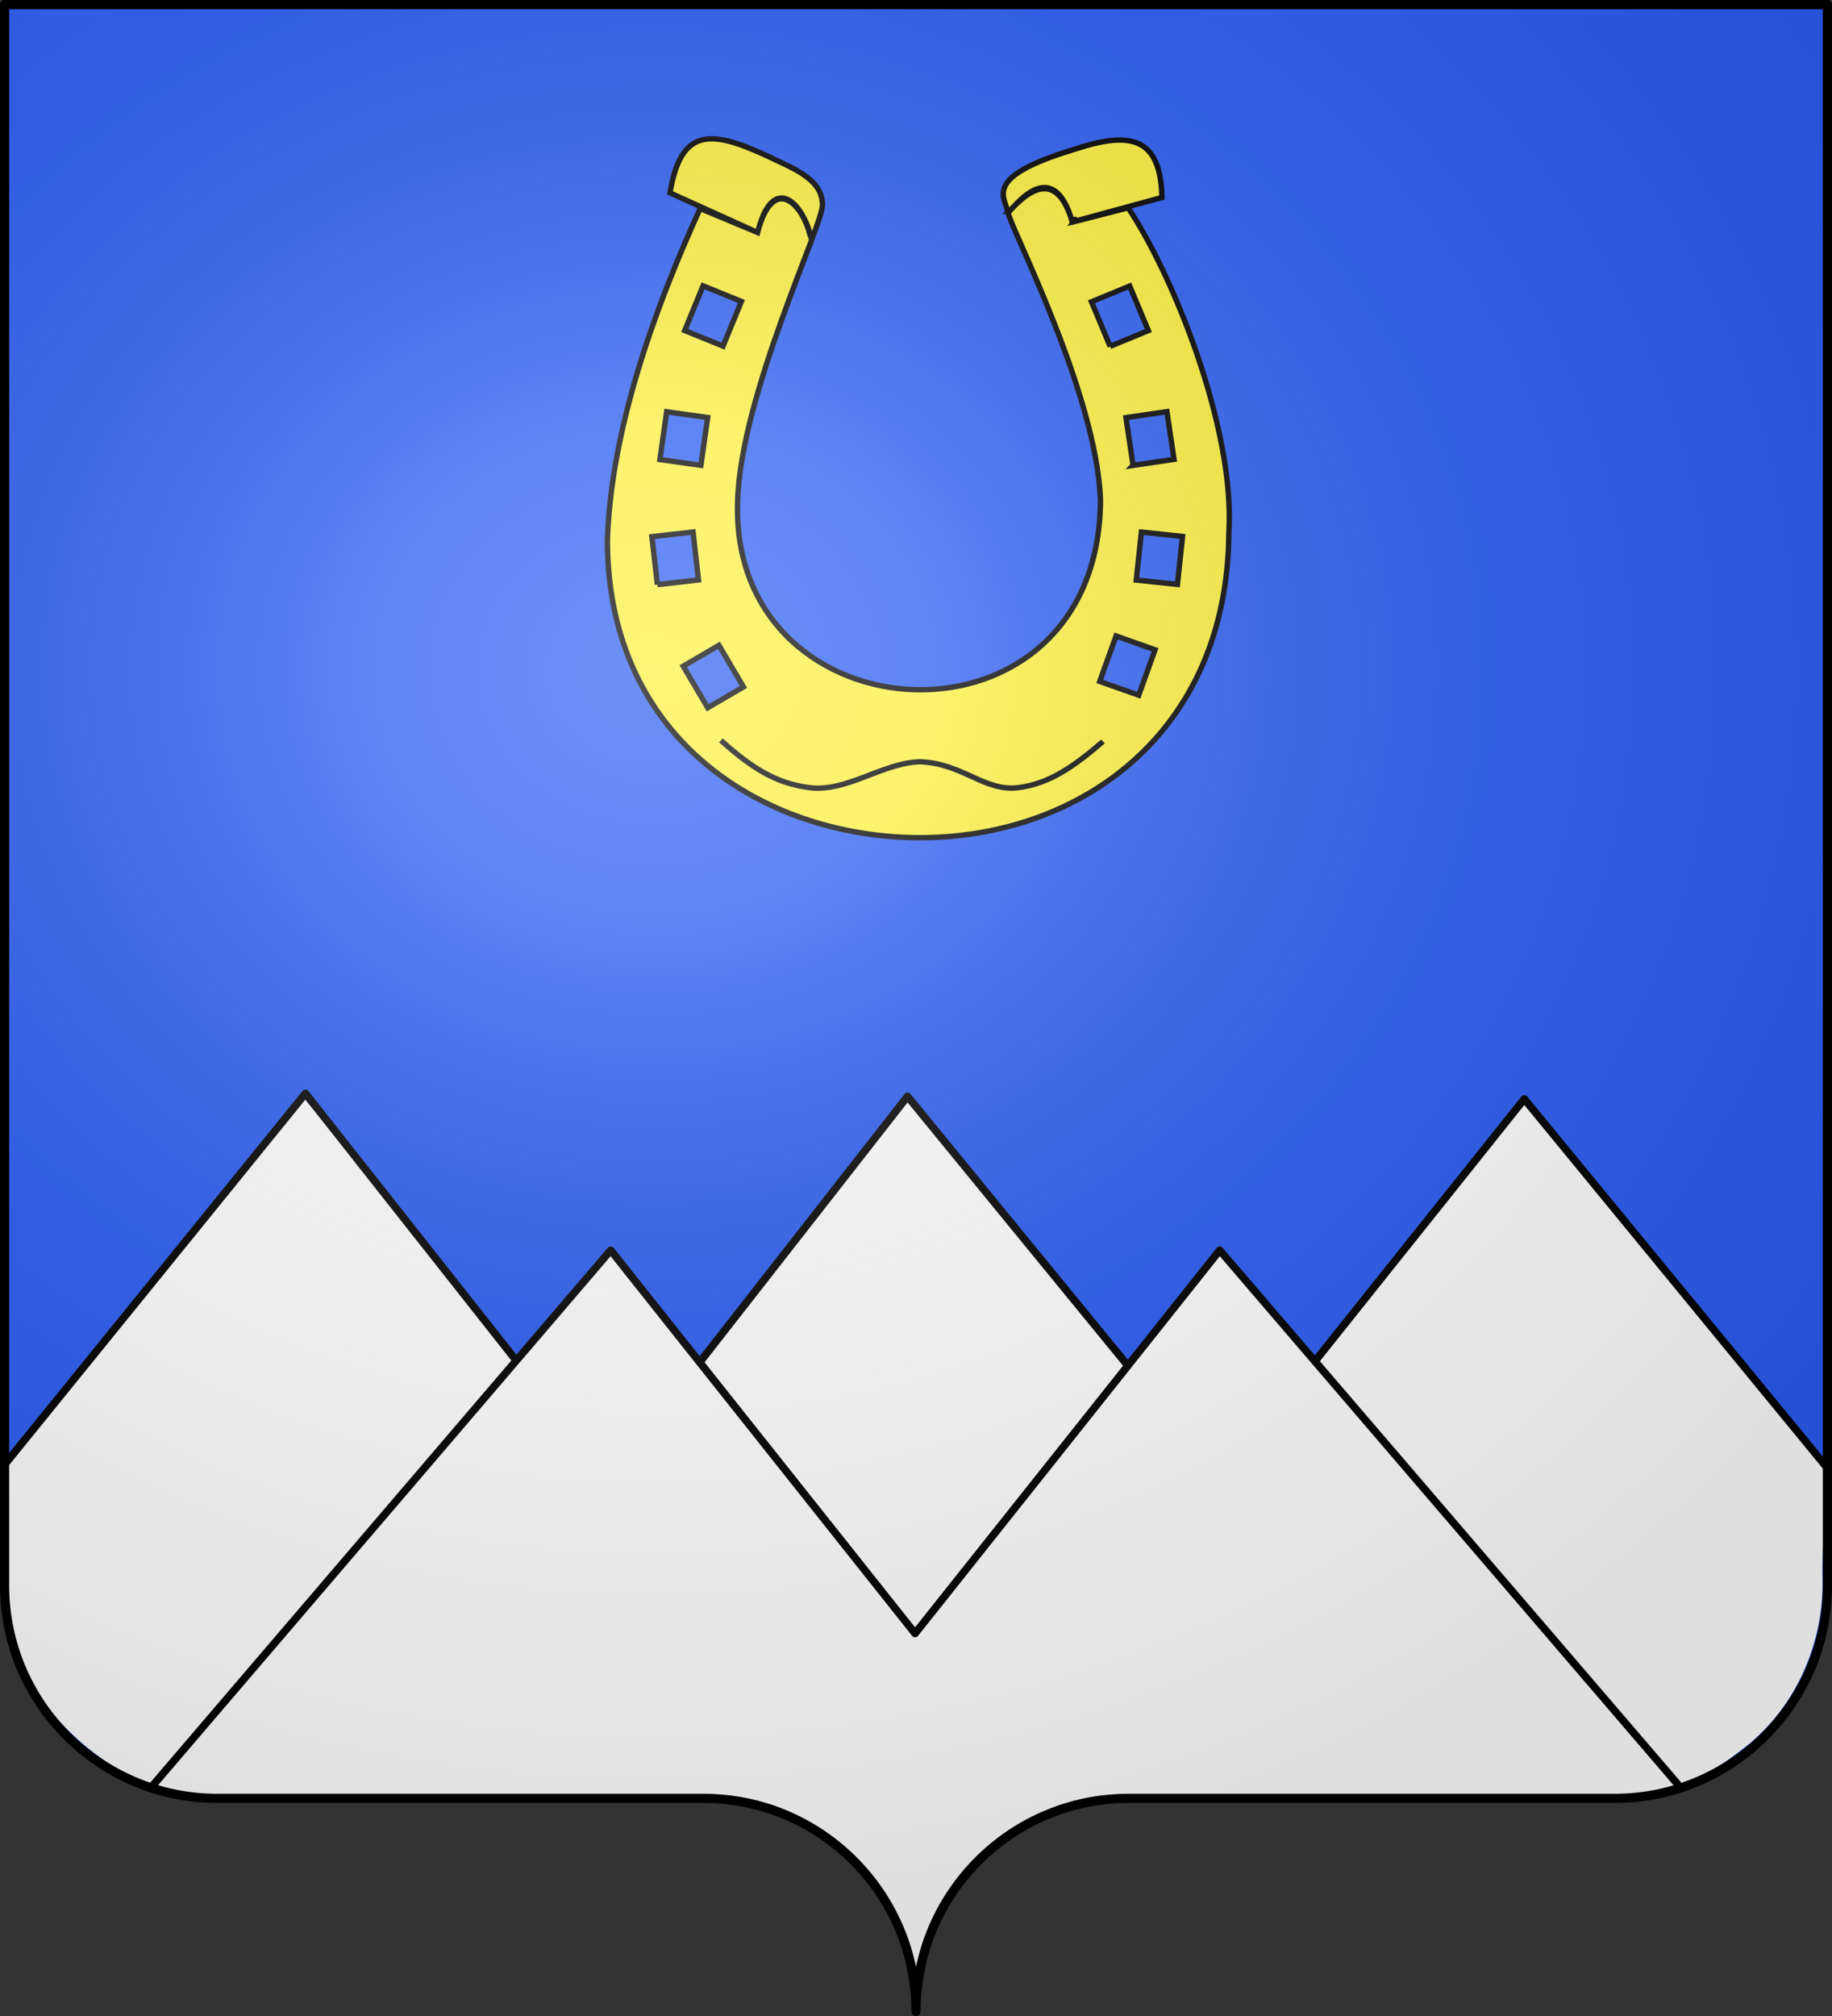 <svg xmlns="http://www.w3.org/2000/svg" xmlns:xlink="http://www.w3.org/1999/xlink" width="600" height="660" version="1.0"><rect width="100%" height="100%" fill="#333333" stroke="none"/><defs><radialGradient xlink:href="#a" id="b" cx="285.186" cy="200.448" r="300" fx="285.186" fy="200.448" gradientTransform="matrix(1.551 0 0 1.35 -227.894 -51.264)" gradientUnits="userSpaceOnUse"/><linearGradient id="a"><stop offset="0" style="stop-color:white;stop-opacity:.314"/><stop offset=".19" style="stop-color:white;stop-opacity:.251"/><stop offset=".6" style="stop-color:#6b6b6b;stop-opacity:.125"/><stop offset="1" style="stop-color:black;stop-opacity:.125"/></linearGradient></defs><g style="display:inline"><path d="M300 658.5c0-38.505 31.203-69.754 69.65-69.754h159.2c38.447 0 69.65-31.25 69.65-69.754V1.5H1.5v517.492c0 38.504 31.203 69.754 69.65 69.754h159.2c38.447 0 69.65 31.25 69.65 69.753z" style="fill:#2b5df2;fill-opacity:1;fill-rule:nonzero;stroke:none"/><path d="M99.89 359.432c-30.287 34.887-69.947 84.65-98.606 120.55.465 23.727-1.421 27.98 1.332 51.598 4.526 25.825 31.258 50.659 56.912 56.178 27.714 2.099 51.708-.053 79.484.451 34.24.51 68.536-1.797 102.734.107 17.34 2.319 33.098 12.59 44.17 25.933 6.318 7.233 10.649 21.517 14.295 30.206 1.967 1.372 1.681-8.619 2.454-9.803 9.722-27.798 38.122-48.43 67.869-47.066 55.6-1.114 110.68 2.075 166.268.485 13.384.09 26.02-9.255 36.252-17.311 16.27-13.606 24.839-35.011 23.773-56.127.19-17.26 2.161-17.073 2.093-34.318-28.923-35.645-69.192-81.93-99.428-119.174-13.906 15.85-26.884 33.959-40.323 50.393-19.596 24.434-38.983 49.046-59.074 73.075-24.127-26.883-46.294-55.491-69.466-83.204-11.149-13.192-21.804-28.815-33.487-41.348-33.264 40.174-64.121 84.051-97.644 124.016-18.84-21.244-35.797-44.171-53.612-66.303-15.393-19.259-30.459-39.154-46.102-57.98l-.544.558.65-.916z" style="color:#000;fill:#fff;fill-opacity:1;fill-rule:nonzero;stroke:none;stroke-width:1;marker:none;visibility:visible;display:inline;overflow:visible;enable-background:accumulate"/><path d="m1.15 479.926 98.887-121.96 99.302 125.8m200.409.605L499.22 359.78l99.038 120.567m-398.641 3.439 97.606-124.856 102.68 125.427" style="fill:none;stroke:#000;stroke-width:2.5;stroke-linecap:round;stroke-linejoin:round;stroke-miterlimit:4;stroke-opacity:1;stroke-dasharray:none"/><path d="m49.588 585.067 150.418-175.764 99.686 125.456 99.77-125.456 149.866 174.662" style="fill:#fff;fill-opacity:1;stroke:#000;stroke-width:2.5;stroke-linecap:round;stroke-linejoin:round;stroke-miterlimit:4;stroke-opacity:1;stroke-dasharray:none"/></g><g style="display:inline"><g style="fill:#fcef3c;fill-opacity:1"><path d="M803.504 22.085c-97.438-.633-201.128 59.779-201.49 189.808 2.157 69.723 29.064 146.036 59.327 212.504l36.728-15.34c10 37.986 29.038 18.237 33.699-2.351.1.69.187 1.246.282 1.68-.073-.242-.129-.387-.25-.751-5.555 21.204-24.156 39.364-33.731 1.421L642.07 434.37c6.81 41.4 25.778 40.325 60.828 24.243 16.566-8.103 36.335-14.682 36.638-31.378 1.84-10.53-52.76-121.945-54.258-190.95-4.41-153.369 230.906-165.98 232.129 1.359-2.206 67.934-57.347 174.172-59.016 183.85-1.921 10.166-17.31 22.881 42.865 40.899 34.845 11.447 54.66 8.142 55.478-30.958l-56.471-15.406c2.301 3.387.024-.093.036-.143l34.775 8.94c27.188-39.977 68.773-139.942 64.457-208.263C998.409 88.468 904.036 22.74 803.504 22.085z" style="fill:#fcef3c;fill-opacity:1;stroke:#000;stroke-width:3.44;stroke-miterlimit:4;stroke-opacity:1;stroke-dasharray:none;display:inline" transform="matrix(.512 0 0 -.512 -109.298 285.549)"/><g style="fill:#fcef3c;fill-opacity:1"><g style="fill:#fcef3c;fill-opacity:1;display:inline"><path d="M1141.586 458.605c2.99 2.587 24.434 31.993 35.031-6.123-10.263 36.485-32.066 8.82-35.03 6.123zM980.245 163.097c17.4-15.8 30.57-24.089 48.94-26.594 20.904-2.852 40.853 13.77 61.68 14.253 23.676-.913 35.75-16.882 54.4-14.699 17.835 2.089 31.794 12.294 47.433 25.702" style="fill:#fcef3c;fill-opacity:1;stroke:#000;stroke-width:3;stroke-miterlimit:4;stroke-opacity:1;stroke-dasharray:none" transform="matrix(.589 -.002 -.002 -.585 -340.93 339.761)"/></g></g></g><g style="fill:#2b5df2;fill-opacity:1;display:inline"><path d="m666.182 105.172-15.677 26.577 22.857 13.349 15.684-26.613-22.864-13.313zM675.986 336.404l11.733 28.578-24.52 9.953-11.733-28.577 24.52-9.954zM923.582 336.243l24.452 10.084-11.926 28.497-24.452-10.083 11.926-28.498zM661.826 260.207l4.319 30.553-26.225 3.661-4.319-30.552 26.225-3.662zM938.258 260.144l26.2 3.839-4.527 30.523-26.199-3.84 4.526-30.522zM633.967 183.892l26.31 2.983-3.484 30.669-26.31-2.982 3.484-30.67zM966.634 184.02l3.276 30.692-26.33 2.768-3.276-30.657 26.33-2.804zM941.884 113.18l10.437 29.038-24.947 8.844-10.437-29.073 24.947-8.81z" style="fill:#2b5df2;fill-opacity:1;stroke:#000;stroke-width:3.44;stroke-miterlimit:4;stroke-opacity:1;stroke-dasharray:none;display:inline" transform="matrix(.512 0 0 -.512 -109.298 285.549)"/></g></g><g style="display:inline"><path d="M1.5 1.5V518.99c0 38.505 31.203 69.755 69.65 69.755h159.2c38.447 0 69.65 31.25 69.65 69.754 0-38.504 31.203-69.754 69.65-69.754h159.2c38.447 0 69.65-31.25 69.65-69.755V1.5H1.5z" style="fill:url(#b);fill-opacity:1;fill-rule:evenodd;stroke:none"/></g><g style="display:inline"><path d="M300 658.5c0-38.504 31.203-69.754 69.65-69.754h159.2c38.447 0 69.65-31.25 69.65-69.753V1.5H1.5v517.493c0 38.504 31.203 69.753 69.65 69.753h159.2c38.447 0 69.65 31.25 69.65 69.754z" style="fill:none;stroke:#000;stroke-width:3;stroke-linecap:round;stroke-linejoin:round;stroke-miterlimit:4;stroke-opacity:1;stroke-dasharray:none;stroke-dashoffset:0"/></g></svg>